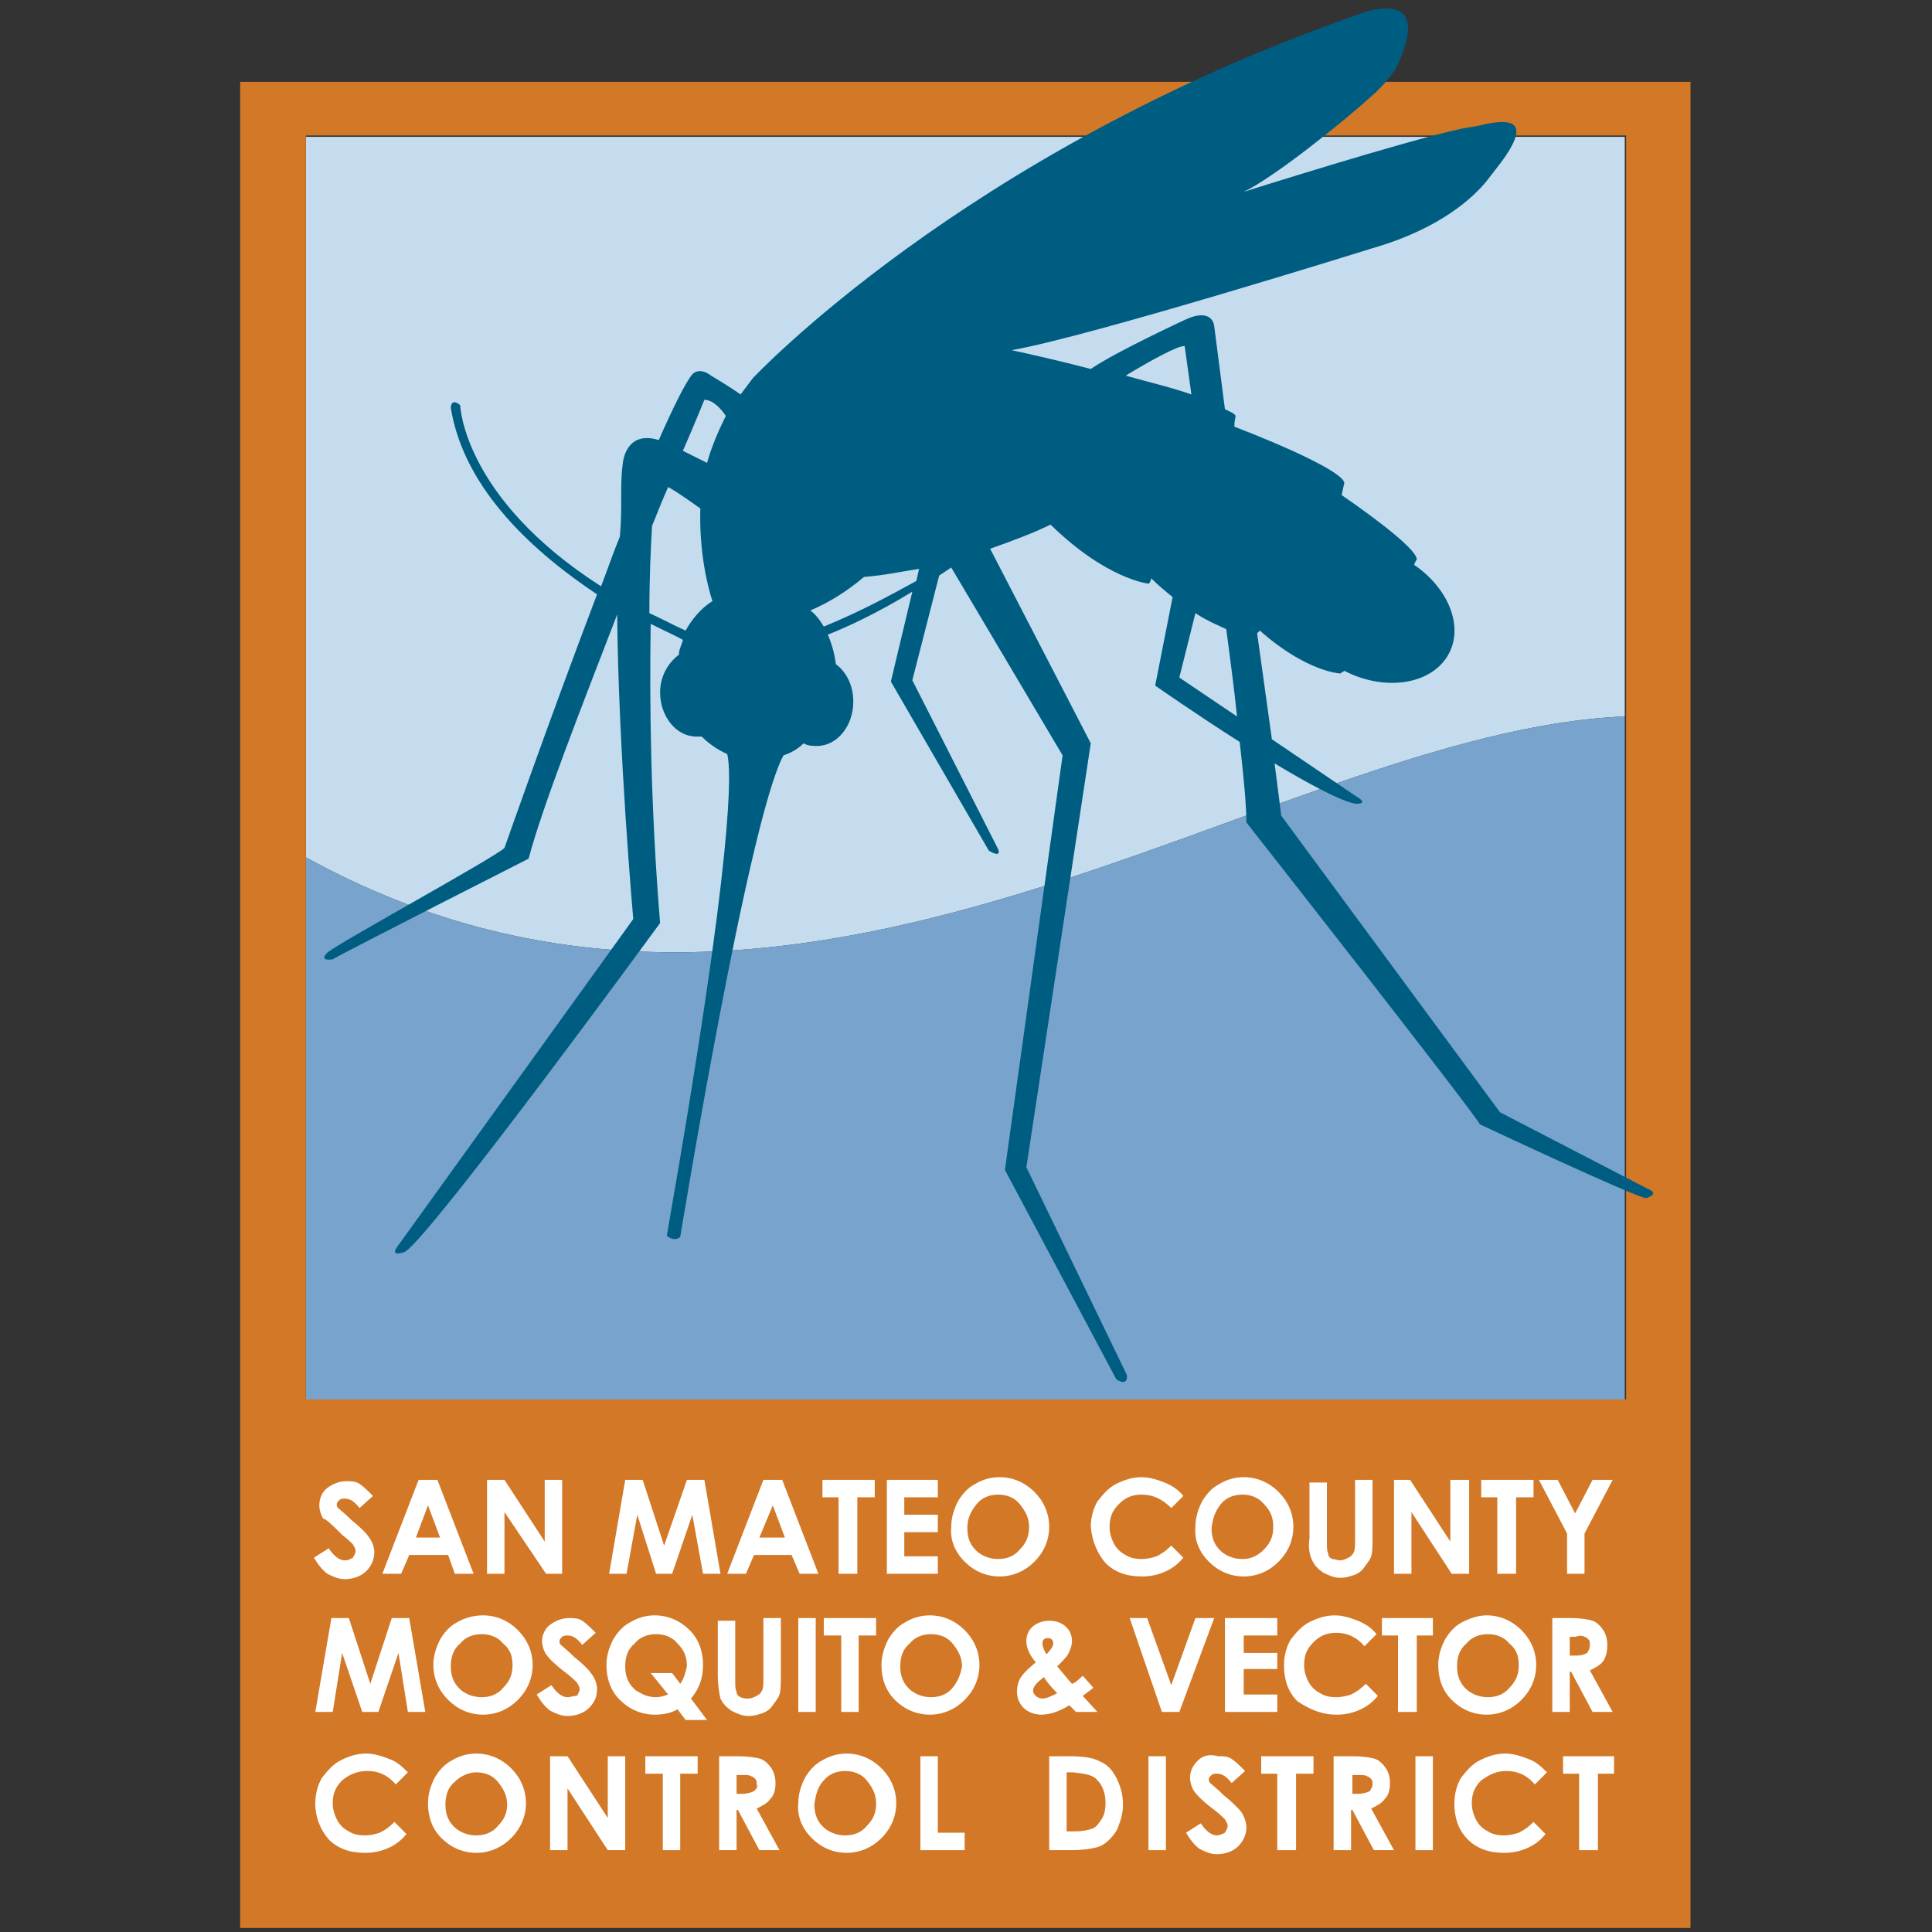 <?xml version="1.0" encoding="utf-8"?>
<!-- Generator: Adobe Illustrator 27.6.1, SVG Export Plug-In . SVG Version: 6.00 Build 0)  -->
<svg version="1.1" id="Layer_1" xmlns="http://www.w3.org/2000/svg" xmlns:xlink="http://www.w3.org/1999/xlink" x="0px" y="0px"
	 viewBox="0 0 144 144" style="enable-background:new 0 0 144 144;" xml:space="preserve">
<rect x="0" y="0" width="144" height="144" fill="#333333" stroke="none"/>
<style type="text/css">
	.st0{fill:none;}
	.st1{fill:#C5DCEE;}
	.st2{fill:#78A3CC;}
	.st3{fill:#D27827;}
	.st4{fill:#FFFFFF;}
	.st5{fill:#005D82;}
</style>
<g>
	<rect x="22.8" y="10.1" class="st0" width="98.3" height="0.1"/>
	<path class="st1" d="M22.8,63.9c36.8,20.3,71.7-9.4,98.3-10.5V10.2H22.8V63.9z"/>
	<path class="st2" d="M22.8,63.9v40.5h98.3v-51C94.5,54.5,59.6,84.2,22.8,63.9z"/>
	<path class="st3" d="M17.9,6.1v137.6h108.1V6.1H17.9z M121.2,10.1L121.2,10.1v43.2v51H22.8V63.9V10.2v-0.1H121.2z"/>
</g>
<g>
	<path class="st4" d="M25.5,114.4c0.4,0.3,0.7,0.6,0.8,0.7c0.1,0.2,0.2,0.3,0.2,0.5c0,0.2-0.1,0.3-0.2,0.5c-0.2,0.1-0.3,0.2-0.6,0.2
		c-0.4,0-0.8-0.3-1.2-0.9l-1.1,0.7c0.3,0.5,0.6,0.9,1,1.2c0.4,0.2,0.8,0.4,1.3,0.4c0.6,0,1.2-0.2,1.6-0.6c0.4-0.4,0.6-0.9,0.6-1.4
		c0-0.3-0.1-0.6-0.2-0.8c-0.1-0.2-0.3-0.5-0.6-0.8c-0.1-0.1-0.4-0.4-0.9-0.8c-0.5-0.5-0.9-0.8-1-0.9c-0.1-0.1-0.1-0.2-0.1-0.3
		c0-0.1,0.1-0.2,0.2-0.3c0.1-0.1,0.3-0.1,0.4-0.1c0.4,0,0.7,0.2,1.1,0.7l1-0.9c-0.4-0.4-0.7-0.7-1-0.9c-0.3-0.2-0.6-0.2-1-0.2
		c-0.5,0-1,0.2-1.4,0.5c-0.4,0.3-0.6,0.8-0.6,1.3c0,0.3,0.1,0.7,0.3,1C24.3,113.2,24.8,113.7,25.5,114.4"/>
	<path class="st4" d="M31.9,112.2l0.9,2.4H31L31.9,112.2z M28.5,117.3h1.4l0.6-1.4h2.9l0.5,1.4h1.4l-2.7-7h-1.4L28.5,117.3z"/>
	<polygon class="st4" points="36.3,117.3 37.6,117.3 37.6,112.7 40.7,117.3 41.9,117.3 41.9,110.3 40.6,110.3 40.6,114.9 
		37.6,110.3 36.3,110.3 	"/>
	<polygon class="st4" points="45.4,117.3 46.7,117.3 47.5,112.9 48.9,117.3 50.1,117.3 51.6,112.9 52.4,117.3 53.7,117.3 
		52.5,110.3 51.2,110.3 49.5,115.2 47.9,110.3 46.6,110.3 	"/>
	<path class="st4" d="M57.6,112.2l0.9,2.4h-1.9L57.6,112.2z M54.2,117.3h1.4l0.6-1.4H59l0.6,1.4h1.4l-2.7-7h-1.4L54.2,117.3z"/>
	<polygon class="st4" points="62.5,117.3 63.9,117.3 63.9,111.6 65.2,111.6 65.2,110.3 61.3,110.3 61.3,111.6 62.5,111.6 	"/>
	<polygon class="st4" points="66.1,117.3 69.9,117.3 69.9,116 67.4,116 67.4,114.2 69.9,114.2 69.9,112.9 67.4,112.9 67.4,111.6 
		69.9,111.6 69.9,110.3 66.1,110.3 	"/>
	<g>
		<path class="st4" d="M72.8,112.1c0.4-0.5,1-0.7,1.6-0.7c0.6,0,1.2,0.2,1.6,0.7c0.4,0.5,0.7,1,0.7,1.7c0,0.7-0.2,1.2-0.7,1.7
			c-0.4,0.5-1,0.7-1.6,0.7c-0.6,0-1.1-0.2-1.5-0.5c-0.6-0.5-0.8-1.1-0.8-1.8C72.1,113.1,72.4,112.6,72.8,112.1 M71.9,116.4
			c0.7,0.7,1.6,1.1,2.6,1.1c1,0,1.9-0.4,2.6-1.1c0.7-0.7,1.1-1.6,1.1-2.6c0-1-0.4-1.9-1.1-2.6c-0.7-0.7-1.6-1.1-2.6-1.1
			c-0.7,0-1.3,0.2-1.8,0.5c-0.6,0.3-1,0.8-1.3,1.3c-0.3,0.6-0.5,1.2-0.5,1.9C70.8,114.8,71.2,115.7,71.9,116.4"/>
		<path class="st4" d="M82.4,116.5c0.7,0.7,1.6,1,2.7,1c0.6,0,1.1-0.1,1.6-0.3c0.5-0.2,1-0.5,1.5-1.1l-0.9-0.9
			c-0.4,0.4-0.7,0.6-1.1,0.8c-0.3,0.1-0.7,0.2-1.1,0.2c-0.5,0-0.9-0.1-1.2-0.3c-0.4-0.2-0.7-0.5-0.9-0.9c-0.2-0.4-0.3-0.8-0.3-1.2
			c0-0.7,0.2-1.2,0.7-1.7c0.5-0.5,1-0.7,1.7-0.7c0.8,0,1.5,0.3,2.2,1l0.9-0.9c-0.4-0.5-0.9-0.8-1.4-1c-0.5-0.2-1.1-0.4-1.7-0.4
			c-0.7,0-1.3,0.2-1.9,0.5c-0.6,0.3-1,0.8-1.4,1.3c-0.3,0.5-0.5,1.2-0.5,1.9C81.4,114.9,81.8,115.8,82.4,116.5"/>
		<path class="st4" d="M91,112.1c0.4-0.5,1-0.7,1.6-0.7c0.6,0,1.2,0.2,1.6,0.7c0.5,0.5,0.7,1,0.7,1.7c0,0.7-0.2,1.2-0.7,1.7
			c-0.5,0.5-1,0.7-1.6,0.7c-0.6,0-1.1-0.2-1.5-0.5c-0.6-0.5-0.8-1.1-0.8-1.8C90.4,113.1,90.6,112.6,91,112.1 M90.1,116.4
			c0.7,0.7,1.6,1.1,2.6,1.1c1,0,1.9-0.4,2.6-1.1c0.7-0.7,1.1-1.6,1.1-2.6c0-1-0.4-1.9-1.1-2.6c-0.7-0.7-1.6-1.1-2.6-1.1
			c-0.7,0-1.3,0.2-1.8,0.5c-0.6,0.3-1,0.8-1.3,1.3c-0.3,0.6-0.5,1.2-0.5,1.9C89,114.8,89.4,115.7,90.1,116.4"/>
		<path class="st4" d="M97.8,116.3c0.2,0.4,0.4,0.6,0.8,0.9c0.4,0.2,0.8,0.4,1.3,0.4c0.4,0,0.7-0.1,1-0.2c0.3-0.1,0.6-0.3,0.8-0.6
			c0.2-0.3,0.4-0.5,0.5-0.8c0.1-0.3,0.1-0.8,0.1-1.5v-4.2H101v4.4c0,0.5,0,0.8-0.1,1c-0.1,0.2-0.2,0.3-0.4,0.4
			c-0.2,0.1-0.4,0.2-0.6,0.2c-0.2,0-0.4-0.1-0.6-0.1c-0.2-0.1-0.3-0.2-0.3-0.4c-0.1-0.2-0.1-0.4-0.1-0.8v-4.5h-1.3v4.2
			C97.5,115.3,97.6,115.9,97.8,116.3"/>
	</g>
	<polygon class="st4" points="103.9,117.3 105.2,117.3 105.2,112.7 108.2,117.3 109.5,117.3 109.5,110.3 108.1,110.3 108.1,114.9 
		105.1,110.3 103.9,110.3 	"/>
	<polygon class="st4" points="111.6,117.3 113,117.3 113,111.6 114.3,111.6 114.3,110.3 110.4,110.3 110.4,111.6 111.6,111.6 	"/>
	<polygon class="st4" points="116.8,117.3 118.1,117.3 118.1,114.3 120.2,110.3 118.7,110.3 117.4,112.8 116.1,110.3 114.7,110.3 
		116.8,114.3 	"/>
	<polygon class="st4" points="27.6,125.5 26,120.6 24.7,120.6 23.5,127.6 24.8,127.6 25.5,123.2 27,127.6 28.2,127.6 29.7,123.2 
		30.4,127.6 31.7,127.6 30.5,120.6 29.2,120.6 	"/>
	<g>
		<path class="st4" d="M38.2,124.1c0,0.7-0.2,1.2-0.7,1.7c-0.4,0.5-1,0.7-1.6,0.7c-0.6,0-1.1-0.2-1.5-0.5c-0.6-0.5-0.8-1.1-0.8-1.8
			c0-0.7,0.2-1.3,0.7-1.7c0.4-0.5,1-0.7,1.6-0.7c0.6,0,1.2,0.2,1.6,0.7C38,122.9,38.2,123.4,38.2,124.1 M34.1,120.9
			c-0.6,0.3-1,0.8-1.3,1.3c-0.3,0.6-0.5,1.2-0.5,1.9c0,1,0.4,1.9,1.1,2.6c0.7,0.7,1.6,1.1,2.6,1.1c1,0,1.9-0.4,2.6-1.1
			c0.7-0.7,1.1-1.6,1.1-2.6c0-1-0.4-1.9-1.1-2.6c-0.7-0.7-1.6-1.1-2.6-1.1C35.3,120.4,34.6,120.6,34.1,120.9"/>
		<path class="st4" d="M42.3,126.5c-0.4,0-0.8-0.3-1.2-0.9l-1.1,0.7c0.3,0.5,0.6,0.9,1,1.2c0.4,0.2,0.8,0.4,1.3,0.4
			c0.6,0,1.2-0.2,1.6-0.6c0.4-0.4,0.6-0.8,0.6-1.4c0-0.3-0.1-0.6-0.2-0.8c-0.1-0.2-0.3-0.5-0.6-0.8c-0.1-0.1-0.4-0.4-0.9-0.8
			c-0.5-0.5-0.9-0.8-1-0.9c-0.1-0.1-0.1-0.2-0.1-0.3c0-0.1,0.1-0.2,0.2-0.3c0.1-0.1,0.3-0.1,0.4-0.1c0.4,0,0.7,0.2,1.1,0.7l1-0.9
			c-0.4-0.4-0.7-0.7-1-0.9c-0.3-0.2-0.7-0.2-1-0.2c-0.5,0-1,0.2-1.4,0.5c-0.4,0.3-0.6,0.8-0.6,1.2c0,0.3,0.1,0.7,0.3,1
			c0.2,0.3,0.7,0.8,1.5,1.4c0.4,0.3,0.7,0.6,0.8,0.7c0.1,0.2,0.2,0.3,0.2,0.5c0,0.2-0.1,0.3-0.2,0.5
			C42.7,126.4,42.5,126.5,42.3,126.5"/>
		<path class="st4" d="M50.7,125.5l-0.6-0.8h-1.6l1.3,1.6c-0.3,0.1-0.6,0.2-0.9,0.2c-0.6,0-1-0.2-1.5-0.5c-0.6-0.5-0.8-1.1-0.8-1.8
			c0-0.7,0.2-1.3,0.7-1.7c0.4-0.5,1-0.7,1.6-0.7c0.6,0,1.2,0.2,1.6,0.7c0.5,0.5,0.7,1,0.7,1.7C51.1,124.6,51,125.1,50.7,125.5
			 M51.4,121.5c-0.7-0.7-1.6-1.1-2.6-1.1c-0.7,0-1.3,0.2-1.8,0.5c-0.6,0.3-1,0.8-1.3,1.3c-0.3,0.6-0.5,1.2-0.5,1.9
			c0,1,0.3,1.9,1,2.6c0.7,0.7,1.6,1.1,2.6,1.1c0.6,0,1.2-0.1,1.7-0.4l0.6,0.8h1.6l-1.2-1.6c0.6-0.7,0.9-1.5,0.9-2.5
			C52.4,123.1,52.1,122.2,51.4,121.5"/>
		<path class="st4" d="M53.5,120.6v4.2c0,0.8,0.1,1.4,0.2,1.8c0.2,0.4,0.4,0.6,0.8,0.9c0.4,0.2,0.8,0.4,1.3,0.4c0.4,0,0.7-0.1,1-0.2
			c0.3-0.1,0.6-0.3,0.8-0.6c0.2-0.3,0.4-0.5,0.5-0.8c0.1-0.3,0.1-0.8,0.1-1.5v-4.2h-1.3v4.4c0,0.5,0,0.8-0.1,1
			c-0.1,0.2-0.2,0.3-0.4,0.4c-0.2,0.1-0.4,0.2-0.6,0.2c-0.2,0-0.4,0-0.6-0.1c-0.2-0.1-0.3-0.2-0.3-0.4c-0.1-0.2-0.1-0.4-0.1-0.8
			v-4.5H53.5z"/>
	</g>
	<rect x="59.5" y="120.6" class="st4" width="1.3" height="7"/>
	<polygon class="st4" points="64,127.6 64,121.9 65.3,121.9 65.3,120.6 61.4,120.6 61.4,121.9 62.7,121.9 62.7,127.6 	"/>
	<g>
		<path class="st4" d="M71,125.8c-0.4,0.5-1,0.7-1.6,0.7c-0.6,0-1.1-0.2-1.5-0.5c-0.6-0.5-0.8-1.1-0.8-1.8c0-0.7,0.2-1.3,0.7-1.7
			c0.4-0.5,1-0.7,1.6-0.7c0.6,0,1.2,0.2,1.6,0.7c0.4,0.5,0.7,1,0.7,1.7C71.6,124.8,71.4,125.3,71,125.8 M73,124.1
			c0-1-0.4-1.9-1.1-2.6c-0.7-0.7-1.6-1.1-2.6-1.1c-0.7,0-1.3,0.2-1.8,0.5c-0.6,0.3-1,0.8-1.3,1.3c-0.3,0.6-0.5,1.2-0.5,1.9
			c0,1,0.3,1.9,1,2.6c0.7,0.7,1.6,1.1,2.6,1.1c1,0,1.9-0.4,2.6-1.1C72.6,126,73,125.1,73,124.1"/>
		<path class="st4" d="M77.8,125c0.4,0.6,0.8,1,1,1.2c-0.4,0.2-0.8,0.4-1.1,0.4c-0.2,0-0.4-0.1-0.5-0.2c-0.1-0.1-0.2-0.2-0.2-0.4
			C77,125.7,77.3,125.4,77.8,125 M77.8,122.2c0.1-0.1,0.2-0.1,0.3-0.1c0.1,0,0.2,0,0.3,0.1c0.1,0.1,0.1,0.2,0.1,0.3
			c0,0.2-0.2,0.5-0.5,0.8c-0.2-0.3-0.3-0.6-0.3-0.8C77.7,122.4,77.7,122.3,77.8,122.2 M76.1,125c-0.2,0.3-0.3,0.7-0.3,1.1
			c0,0.5,0.2,0.9,0.5,1.2c0.3,0.3,0.8,0.5,1.3,0.5c0.6,0,1.3-0.2,2.1-0.7l0.5,0.5h1.6l-1.1-1.2l0.4-0.3l0.4-0.3l-0.8-0.9
			c-0.4,0.4-0.7,0.6-0.8,0.6c-0.2-0.2-0.5-0.6-1.1-1.3c0.5-0.5,0.8-0.8,0.9-1.1c0.1-0.2,0.2-0.5,0.2-0.8c0-0.3-0.1-0.7-0.4-1
			c-0.3-0.3-0.7-0.5-1.3-0.5c-0.5,0-1,0.2-1.3,0.5c-0.3,0.3-0.4,0.7-0.4,1c0,0.5,0.2,1,0.7,1.6C76.6,124.4,76.3,124.7,76.1,125"/>
	</g>
	<polygon class="st4" points="87.3,125.6 85.5,120.6 84.2,120.6 86.6,127.6 87.9,127.6 90.5,120.6 89.1,120.6 	"/>
	<polygon class="st4" points="91.3,127.6 95.2,127.6 95.2,126.3 92.7,126.3 92.7,124.4 95.2,124.4 95.2,123.2 92.7,123.2 
		92.7,121.9 95.2,121.9 95.2,120.6 91.3,120.6 	"/>
	<g>
		<path class="st4" d="M99.6,127.8c0.6,0,1.1-0.1,1.6-0.3c0.5-0.2,1-0.5,1.5-1.1l-0.9-0.9c-0.4,0.4-0.7,0.6-1.1,0.8
			c-0.3,0.1-0.7,0.2-1.1,0.2c-0.5,0-0.9-0.1-1.2-0.3c-0.4-0.2-0.7-0.5-0.9-0.9c-0.2-0.4-0.3-0.8-0.3-1.2c0-0.7,0.2-1.2,0.7-1.7
			c0.5-0.5,1-0.7,1.7-0.7c0.8,0,1.5,0.3,2.1,1l0.9-0.9c-0.4-0.5-0.9-0.8-1.4-1c-0.5-0.2-1.1-0.4-1.7-0.4c-0.7,0-1.3,0.2-1.9,0.5
			c-0.6,0.3-1,0.8-1.4,1.3c-0.3,0.5-0.5,1.2-0.5,1.9c0,1.1,0.3,2,1,2.7C97.6,127.4,98.5,127.8,99.6,127.8"/>
	</g>
	<polygon class="st4" points="103,121.9 104.2,121.9 104.2,127.6 105.6,127.6 105.6,121.9 106.8,121.9 106.8,120.6 103,120.6 	"/>
	<g>
		<path class="st4" d="M113.2,124.1c0,0.7-0.2,1.2-0.7,1.7c-0.4,0.5-1,0.7-1.6,0.7c-0.6,0-1.1-0.2-1.5-0.5c-0.6-0.5-0.8-1.1-0.8-1.8
			c0-0.7,0.2-1.3,0.7-1.7c0.4-0.5,1-0.7,1.6-0.7c0.6,0,1.2,0.2,1.6,0.7C113,122.9,113.2,123.4,113.2,124.1 M109,120.9
			c-0.6,0.3-1,0.8-1.3,1.3c-0.3,0.6-0.5,1.2-0.5,1.9c0,1,0.3,1.9,1,2.6c0.7,0.7,1.6,1.1,2.6,1.1c1,0,1.9-0.4,2.6-1.1
			c0.7-0.7,1.1-1.6,1.1-2.6c0-1-0.4-1.9-1.1-2.6c-0.7-0.7-1.6-1.1-2.6-1.1C110.2,120.4,109.6,120.6,109,120.9"/>
		<path class="st4" d="M118.1,122c0.1,0,0.2,0.1,0.3,0.2c0.1,0.1,0.1,0.2,0.1,0.4c0,0.3-0.1,0.4-0.2,0.6c-0.2,0.1-0.4,0.2-0.9,0.2
			H117v-1.4h0.4C117.7,121.9,118,121.9,118.1,122 M115.7,120.6v7h1.3v-3h0.1l1.6,3h1.5l-1.7-3.1c0.4-0.2,0.8-0.4,1-0.7
			c0.2-0.3,0.3-0.7,0.3-1.2c0-0.4-0.1-0.8-0.3-1.1c-0.2-0.3-0.5-0.6-0.8-0.7c-0.3-0.1-0.9-0.2-1.7-0.2H115.7z"/>
		<path class="st4" d="M27.4,132c0.8,0,1.5,0.3,2.1,1l0.9-0.9c-0.4-0.4-0.8-0.8-1.4-1c-0.5-0.2-1.1-0.4-1.7-0.4
			c-0.7,0-1.3,0.2-1.9,0.5c-0.6,0.3-1,0.8-1.4,1.3c-0.3,0.5-0.5,1.2-0.5,1.9c0,1.1,0.4,2,1,2.7c0.7,0.7,1.6,1,2.7,1
			c0.6,0,1.1-0.1,1.6-0.3c0.5-0.2,1-0.5,1.5-1.1l-0.9-0.9c-0.4,0.4-0.7,0.6-1.1,0.8c-0.3,0.1-0.7,0.2-1.1,0.2
			c-0.5,0-0.9-0.1-1.2-0.3c-0.4-0.2-0.7-0.5-0.9-0.9c-0.2-0.4-0.3-0.8-0.3-1.2c0-0.7,0.2-1.2,0.7-1.7C26.1,132.2,26.7,132,27.4,132"
			/>
		<path class="st4" d="M37.1,136.1c-0.4,0.5-1,0.7-1.6,0.7c-0.6,0-1.1-0.2-1.5-0.5c-0.6-0.5-0.8-1.1-0.8-1.8c0-0.7,0.2-1.3,0.7-1.7
			c0.4-0.4,1-0.7,1.6-0.7c0.6,0,1.2,0.2,1.6,0.7c0.4,0.5,0.7,1,0.7,1.7C37.8,135.1,37.6,135.6,37.1,136.1 M35.5,130.7
			c-0.7,0-1.3,0.2-1.8,0.5c-0.6,0.3-1,0.8-1.3,1.3c-0.3,0.6-0.5,1.2-0.5,1.9c0,1,0.3,1.9,1,2.6c0.7,0.7,1.6,1.1,2.6,1.1
			c1,0,1.9-0.4,2.6-1.1c0.7-0.7,1.1-1.6,1.1-2.6c0-1-0.4-1.9-1.1-2.6C37.4,131.1,36.5,130.7,35.5,130.7"/>
	</g>
	<polygon class="st4" points="45.3,135.5 42.3,130.9 41,130.9 41,137.9 42.3,137.9 42.3,133.3 45.3,137.9 46.6,137.9 46.6,130.9 
		45.3,130.9 	"/>
	<polygon class="st4" points="50.7,137.9 50.7,132.2 52,132.2 52,130.9 48.1,130.9 48.1,132.2 49.4,132.2 49.4,137.9 	"/>
	<g>
		<path class="st4" d="M56.2,133.5c-0.2,0.1-0.5,0.2-0.9,0.2h-0.4v-1.4h0.4c0.4,0,0.6,0,0.7,0.1c0.1,0,0.2,0.1,0.3,0.2
			c0.1,0.1,0.1,0.2,0.1,0.4C56.5,133.2,56.4,133.3,56.2,133.5 M57.8,132.9c0-0.4-0.1-0.8-0.3-1.1c-0.2-0.3-0.5-0.6-0.8-0.7
			c-0.3-0.1-0.9-0.2-1.7-0.2h-1.4v7h1.3v-3h0.1l1.6,3h1.5l-1.7-3.1c0.4-0.2,0.8-0.4,1-0.7C57.7,133.8,57.8,133.4,57.8,132.9"/>
		<path class="st4" d="M61.4,132.7c0.4-0.5,1-0.7,1.6-0.7c0.6,0,1.2,0.2,1.6,0.7c0.4,0.5,0.7,1,0.7,1.7c0,0.7-0.2,1.2-0.7,1.7
			c-0.4,0.5-1,0.7-1.6,0.7c-0.6,0-1.1-0.2-1.5-0.5c-0.6-0.5-0.8-1.1-0.8-1.8C60.8,133.7,61,133.1,61.4,132.7 M60.5,137
			c0.7,0.7,1.6,1.1,2.6,1.1c1,0,1.9-0.4,2.6-1.1c0.7-0.7,1.1-1.6,1.1-2.6c0-1-0.4-1.9-1.1-2.6c-0.7-0.7-1.6-1.1-2.6-1.1
			c-0.7,0-1.3,0.2-1.8,0.5c-0.6,0.3-1,0.8-1.3,1.3c-0.3,0.6-0.5,1.2-0.5,1.9C59.4,135.4,59.8,136.3,60.5,137"/>
	</g>
	<polygon class="st4" points="68.6,130.9 68.6,137.9 71.9,137.9 71.9,136.6 69.9,136.6 69.9,130.9 	"/>
	<g>
		<path class="st4" d="M81.8,132.7c0.4,0.4,0.6,1,0.6,1.7c0,0.5-0.1,0.9-0.3,1.2c-0.2,0.3-0.4,0.6-0.7,0.7c-0.3,0.1-0.7,0.2-1.3,0.2
			h-0.6v-4.4H80C80.9,132.2,81.5,132.3,81.8,132.7 M78.2,130.9v7h1.6c0.9,0,1.5-0.1,1.9-0.2c0.4-0.1,0.7-0.3,1-0.6
			c0.3-0.3,0.6-0.7,0.7-1.1c0.2-0.5,0.3-1,0.3-1.5c0-0.8-0.2-1.4-0.5-2c-0.3-0.6-0.7-1-1.2-1.2c-0.5-0.3-1.3-0.4-2.3-0.4H78.2z"/>
	</g>
	<rect x="85.6" y="130.9" class="st4" width="1.3" height="7"/>
	<g>
		<path class="st4" d="M89.3,131.2c-0.4,0.4-0.6,0.8-0.6,1.3c0,0.3,0.1,0.7,0.3,1c0.2,0.3,0.7,0.8,1.5,1.4c0.4,0.3,0.7,0.6,0.8,0.7
			c0.1,0.2,0.2,0.3,0.2,0.5c0,0.2-0.1,0.3-0.2,0.5c-0.2,0.1-0.4,0.2-0.6,0.2c-0.4,0-0.8-0.3-1.2-0.9l-1.1,0.7c0.3,0.5,0.6,0.9,1,1.2
			c0.4,0.2,0.8,0.4,1.3,0.4c0.6,0,1.2-0.2,1.6-0.6c0.4-0.4,0.6-0.9,0.6-1.4c0-0.3-0.1-0.6-0.2-0.8c-0.1-0.3-0.3-0.5-0.6-0.8
			c-0.1-0.1-0.4-0.4-0.9-0.8c-0.5-0.5-0.9-0.8-1-0.9c-0.1-0.1-0.1-0.2-0.1-0.3c0-0.1,0.1-0.2,0.2-0.3c0.1-0.1,0.3-0.1,0.4-0.1
			c0.4,0,0.7,0.2,1.1,0.7l1-0.9c-0.4-0.4-0.7-0.7-1-0.9c-0.3-0.2-0.6-0.2-1-0.2C90.1,130.7,89.6,130.9,89.3,131.2"/>
	</g>
	<polygon class="st4" points="94,132.2 95.2,132.2 95.2,137.9 96.6,137.9 96.6,132.2 97.9,132.2 97.9,130.9 94,130.9 	"/>
	<g>
		<path class="st4" d="M102.1,133.5c-0.2,0.1-0.5,0.2-0.9,0.2h-0.4v-1.4h0.4c0.4,0,0.6,0,0.7,0.1c0.1,0,0.2,0.1,0.3,0.2
			c0.1,0.1,0.1,0.2,0.1,0.4C102.3,133.2,102.2,133.3,102.1,133.5 M103.6,132.9c0-0.4-0.1-0.8-0.3-1.1c-0.2-0.3-0.5-0.6-0.8-0.7
			c-0.3-0.1-0.9-0.2-1.7-0.2h-1.4v7h1.3v-3h0.1l1.6,3h1.5l-1.7-3.1c0.4-0.2,0.8-0.4,1-0.7C103.5,133.8,103.6,133.4,103.6,132.9"/>
	</g>
	<rect x="105.5" y="130.9" class="st4" width="1.3" height="7"/>
	<g>
		<path class="st4" d="M112.3,132c0.8,0,1.5,0.3,2.1,1l0.9-0.9c-0.4-0.4-0.8-0.8-1.4-1c-0.5-0.2-1.1-0.4-1.7-0.4
			c-0.7,0-1.3,0.2-1.9,0.5c-0.6,0.3-1,0.8-1.4,1.3c-0.3,0.5-0.5,1.2-0.5,1.9c0,1.1,0.3,2,1,2.7c0.7,0.7,1.6,1,2.7,1
			c0.6,0,1.1-0.1,1.6-0.3c0.5-0.2,1-0.5,1.5-1.1l-0.9-0.9c-0.4,0.4-0.7,0.6-1.1,0.8c-0.3,0.1-0.7,0.2-1.1,0.2
			c-0.5,0-0.9-0.1-1.2-0.3c-0.4-0.2-0.7-0.5-0.9-0.9c-0.2-0.4-0.3-0.8-0.3-1.2c0-0.7,0.2-1.2,0.7-1.7
			C111.1,132.2,111.6,132,112.3,132"/>
	</g>
	<polygon class="st4" points="119.1,137.9 119.1,132.2 120.3,132.2 120.3,130.9 116.5,130.9 116.5,132.2 117.7,132.2 117.7,137.9 	
		"/>
</g>
<path class="st5" d="M122.8,88.6l-11-5.7L95.5,60.8l-0.5-3.9c2.5,1.5,4.9,2.8,6,3c0,0,1.2,0.1,0-0.6l-6.2-4.2l-1.1-7.9
	c0.1-0.1,0.2-0.2,0.2-0.2c3.5,3.1,6,3.2,6,3.2c0.1-0.1,0.2-0.1,0.3-0.2c3.1,1.6,6.6,1,7.8-1.3c1.1-2.1-0.1-4.9-2.6-6.6
	c0.1-0.3,0.2-0.4,0.2-0.4c0-0.7-2.7-2.8-5.6-4.8c0.1-0.5,0.2-0.9,0.2-0.9c-0.1-0.8-4.3-2.7-8.2-4.2c0-0.4,0.1-0.8,0.1-0.8
	c-0.1-0.2-0.4-0.3-0.8-0.5l-0.8-6.2c0,0-0.1-1.4-2.1-0.5c0,0-5.2,2.4-7.1,3.7c-2.3-0.6-4.5-1.1-5.9-1.4c5.8-1,26.9-7.6,26.9-7.6
	c5.2-1.5,7.6-3.9,8.5-5c0.3-0.4,1.1-1.4,1.3-1.7c2.1-3,0.2-2.9-1.6-2.5c-0.3,0.1-1.1,0.2-1.6,0.3c-4.2,0.9-16.2,4.7-16.2,4.7
	c2.3-1.1,7.4-5.2,9.6-7.2c0.7-0.6,1.5-1.6,1.7-1.9c3.3-6.8-3.1-4-3.1-4C71.8,11.4,56.1,28.2,56.1,28.2c-0.3,0.4-0.6,0.8-0.9,1.2
	C54.2,28.7,53,28,53,28c-0.9-0.7-1.4-0.1-1.4-0.1c-0.5,0.6-1.4,2.4-2.5,4.9c-2.6-0.8-2.7,1.9-2.7,1.9c-0.2,1.5,0,3.2-0.2,5.3
	c-0.5,1.2-0.9,2.4-1.4,3.7c-10.3-6.6-10.5-13.5-10.5-13.5c-0.7-0.6-0.7,0.2-0.7,0.2c1,6.2,6.4,10.9,10.9,13.9
	c-3.5,9.2-6.9,18.9-6.9,18.9c-0.7,0.7-12.4,7.1-13.2,7.8c-0.7,0.7,0.4,0.5,0.4,0.5c1.2-0.7,14.6-7.5,14.6-7.5
	c1-3.8,3.9-11.2,6.6-18.2c0.1,10.4,1.2,22.7,1.2,22.7L29.7,92.8c-0.8,1,0.5,0.5,0.5,0.5c2.2-1.5,19-24.5,19-24.5
	c-0.7-8.5-0.8-16.4-0.7-22.3c1.2,0.6,2.1,1,2.4,1.2c-0.1,0.4-0.3,0.7-0.3,1.1c-0.8,0.6-1.4,1.6-1.4,2.8c0,1.8,1.2,3.3,2.7,3.3
	c0.1,0,0.3,0,0.4,0c0.5,0.5,1.2,1,1.9,1.3c0.3,1.1,0.6,6.8-4.5,35.9c0,0,0.5,0.5,1,0.1c0,0,5.1-31.2,7.7-35.9
	c0.6-0.2,1.1-0.5,1.5-0.9c0.3,0.2,0.7,0.2,1,0.2c1.5,0,2.7-1.5,2.7-3.3c0-1.2-0.5-2.2-1.3-2.8c-0.1-0.8-0.3-1.5-0.6-2.2
	c1.3-0.5,3.7-1.6,6.3-3.2l-1.6,6.7l7.3,12.6c1,0.6,0.7-0.1,0.7-0.1L68,50.7l2-7.8c0.3-0.2,0.6-0.4,0.9-0.6l8.3,14l-4.3,30.9
	l8.3,15.6c0.9,0.6,0.8-0.3,0.8-0.3L76.5,87l4.8-31.6l-7.5-14.5c1.7-0.6,3.3-1.2,4.5-1.8c4.2,4.1,7.3,4.4,7.3,4.4
	c0.1,0,0.2-0.3,0.2-0.4c0.5,0.5,1.1,1,1.6,1.4l-1.3,6.6c0,0,3,2.1,6.3,4.2c0.3,2.6,0.5,4.8,0.5,6c0,0,16.8,21.4,17.4,22.5
	c0,0,11.7,5.5,12.4,5.5C122.7,89.3,123.8,89,122.8,88.6z M88.3,25.8c0,0,0.2,1.4,0.5,3.6c-1.4-0.5-3.1-0.9-4.9-1.4
	C85.7,26.9,87.9,25.7,88.3,25.8z M52.5,29.8c0.6,0,1.2,0.6,1.6,1.2c-0.6,1.2-1.1,2.4-1.4,3.5l-1.8-0.9
	C51.9,31.3,52.5,29.8,52.5,29.8z M48.4,45.7c0-2.6,0.1-4.8,0.2-6.5c0.4-1,0.8-2,1.2-2.9c0.9,0.5,2.1,1.4,2.4,1.6
	c-0.1,3.1,0.5,5.7,0.9,6.9c-0.8,0.5-1.5,1.3-2,2.2C50.2,46.6,49.3,46.1,48.4,45.7z M61.4,46.7c-0.3-0.5-0.6-0.9-1-1.2
	c1.4-0.6,2.7-1.4,4-2.5c1.4-0.1,2.8-0.4,4.1-0.6l-0.2,0.9C66.3,44.4,64.1,45.6,61.4,46.7z M87.9,50.5l1.2-4.8
	c0.9,0.6,1.7,0.9,2.3,1.2c0.3,2.3,0.6,4.5,0.8,6.5L87.9,50.5z"/>
</svg>
